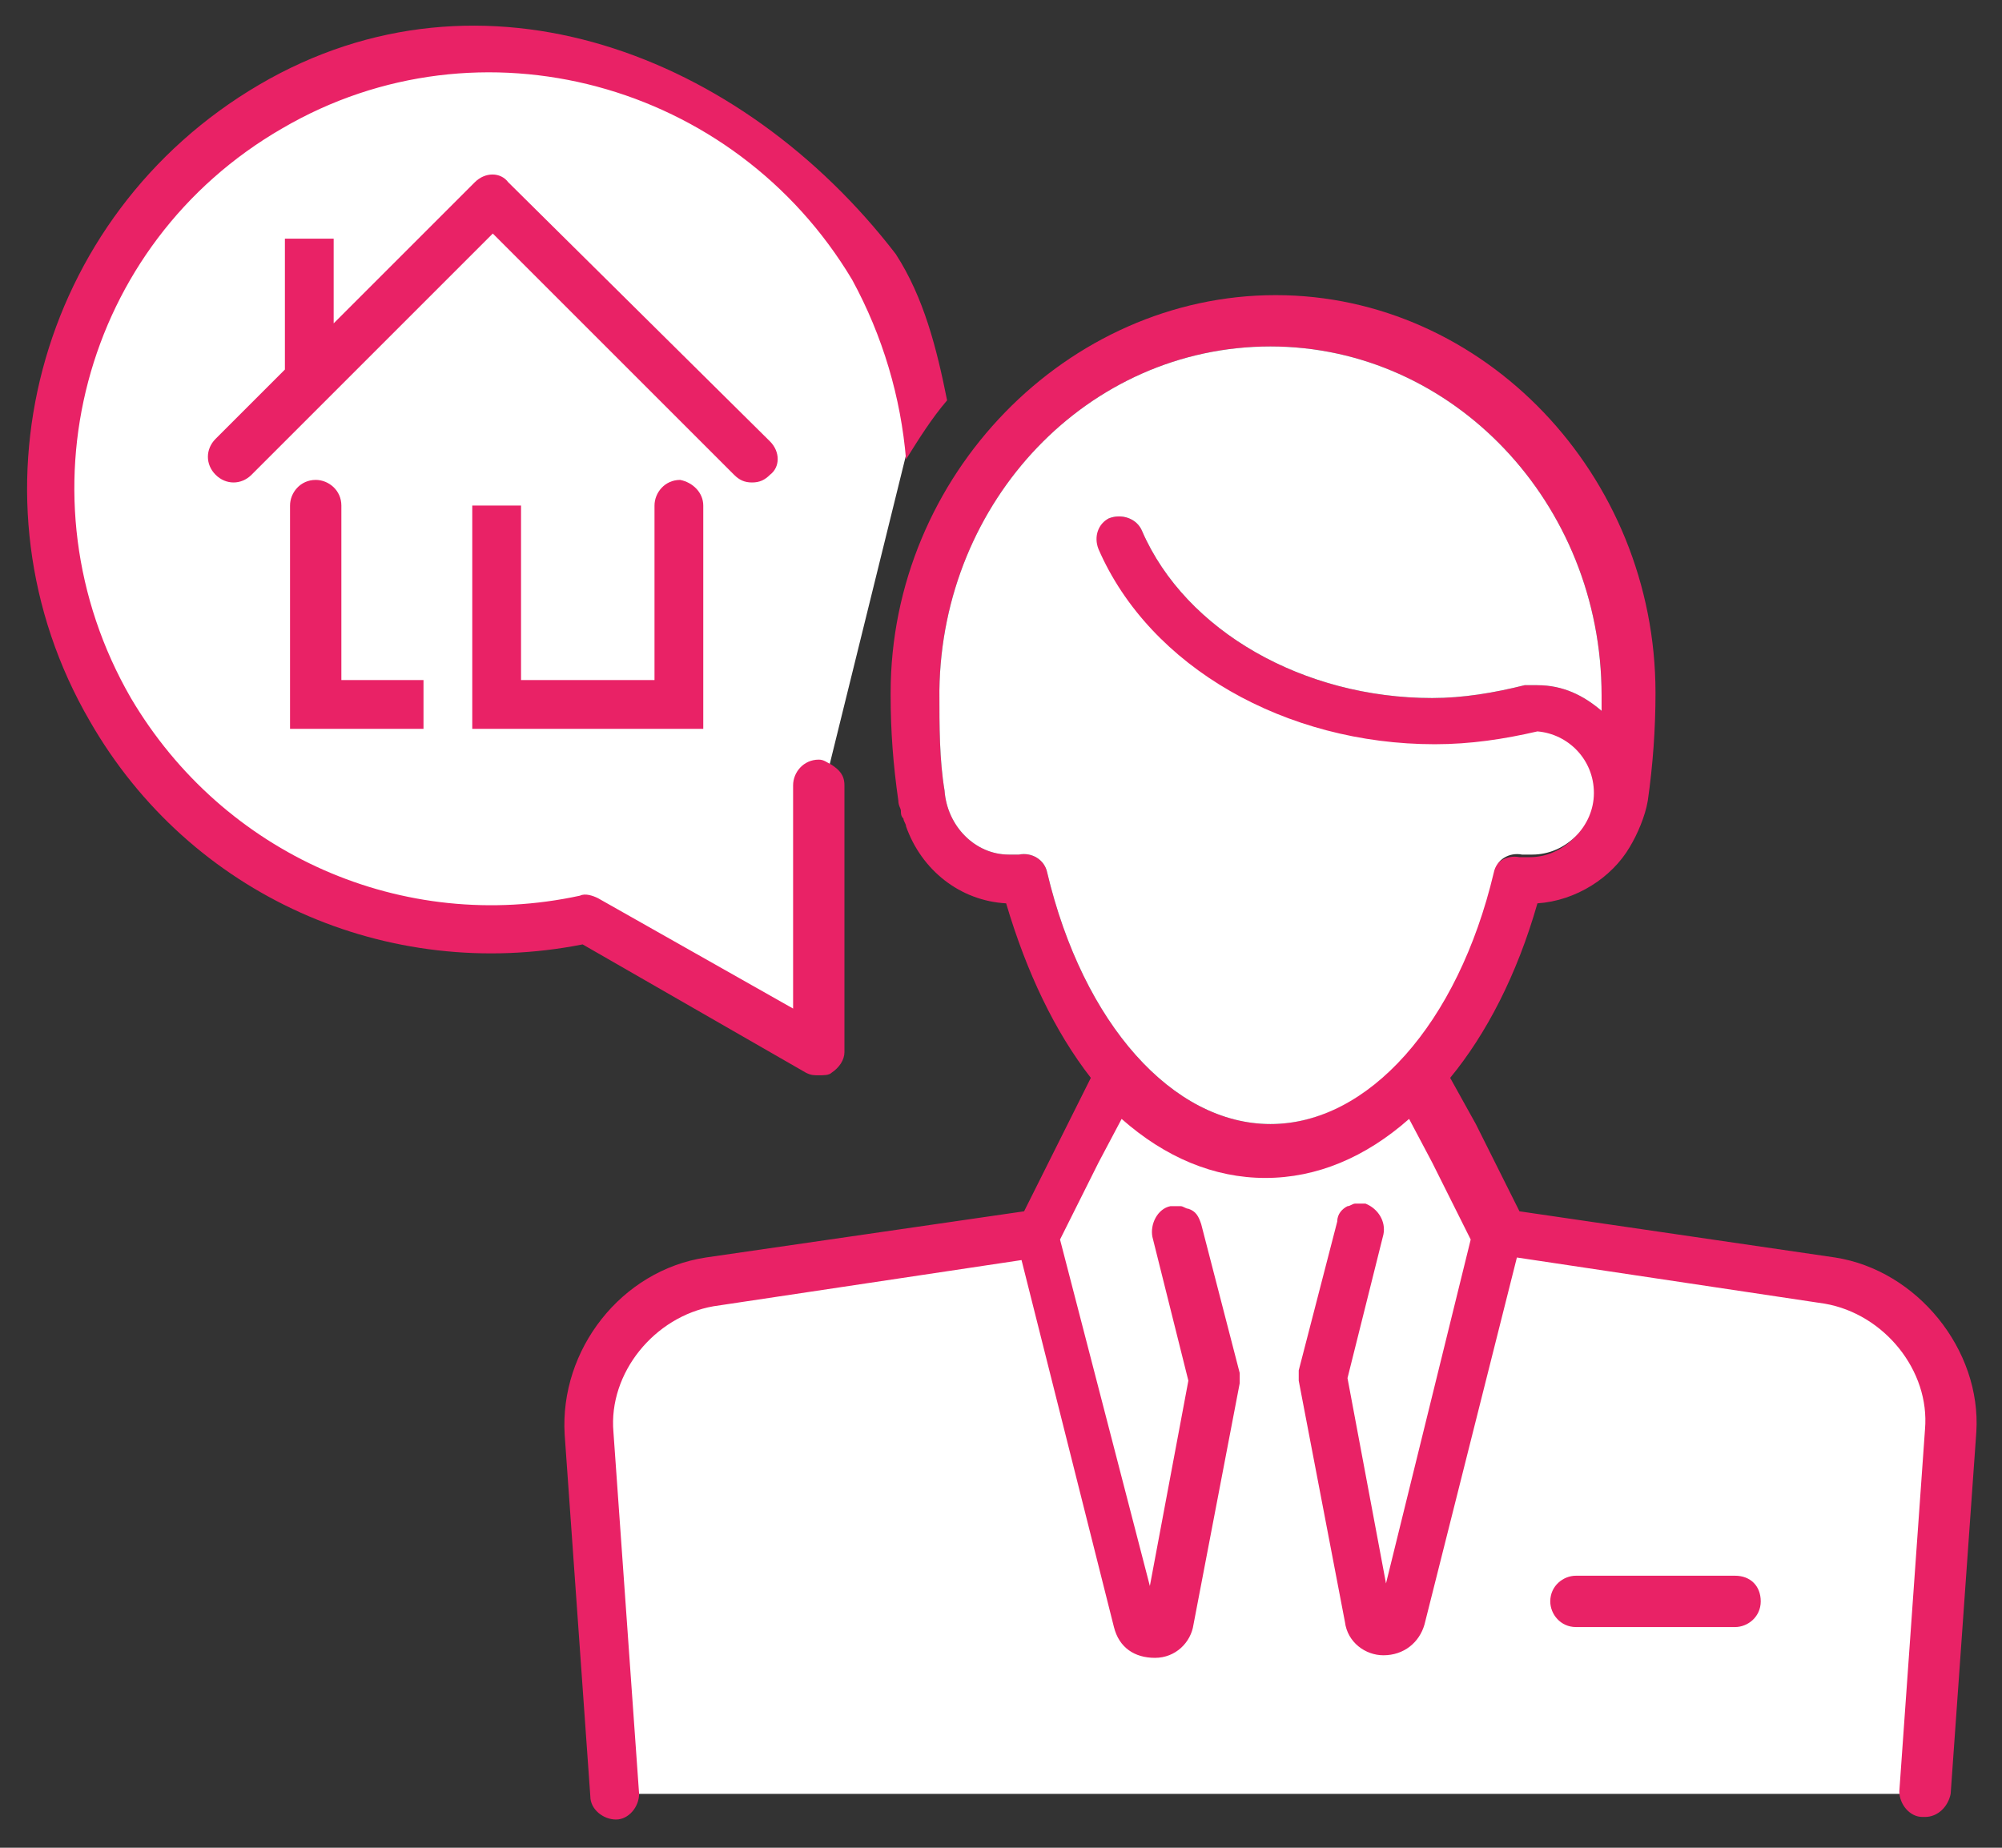 <?xml version="1.0" encoding="utf-8"?>
<!-- Generator: Adobe Illustrator 24.1.0, SVG Export Plug-In . SVG Version: 6.00 Build 0)  -->
<svg version="1.1" id="Layer_1" xmlns="http://www.w3.org/2000/svg" xmlns:xlink="http://www.w3.org/1999/xlink" x="0px" y="0px"
	 width="78px" height="72px" viewBox="0 0 78 72" style="enable-background:new 0 0 78 72;" xml:space="preserve">
<rect x="0" y="0" width="78" height="72" fill="#333333" stroke="none"/>
<style type="text/css">
	.st0{fill:#FFFFFF;}
	.st1{fill:#E92266;}
	.st2{display:none;}
	.st3{display:inline;fill:#FFFFFF;}
	.st4{display:inline;}
</style>
<g>
	<polyline class="st0" points="23.9,69.9 22.9,54.1 26,50.2 40.2,48.3 43.6,41.9 48.1,45 55.6,42 58.2,48.3 72.7,50.3 76.1,54.5 
		75,69.9 	"/>
	<path class="st0" d="M31.2,41.2l0.8-2v-8.1l3.9-15.8c0,0-3.7-14.8-18.7-12.9C2.1,4.3,0.8,18.7,2.1,22.9c1.6,5.2,6.6,12.3,13,13.2
		s8.8-0.2,8.8-0.2"/>
	<g>
		<path class="st1" d="M36.9,15.6c-0.6,0.7-1.1,1.5-1.6,2.3c-0.2-2.4-0.9-4.8-2.1-7C28.6,3.2,18.7,0.5,11,5
			C3.2,9.5,0.6,19.4,5.1,27.2c3.6,6.1,10.6,9.2,17.5,7.7c0.2-0.1,0.5,0,0.7,0.1l7.6,4.3l0-8.7c0-0.5,0.4-1,1-1
			c0.2,0,0.3,0.1,0.5,0.2c0.3,0.2,0.5,0.4,0.5,0.8l0,10.4c0,0.3-0.2,0.6-0.5,0.8c-0.1,0.1-0.3,0.1-0.5,0.1c-0.2,0-0.3,0-0.5-0.1
			l-8.7-5c-7.6,1.5-15.3-1.9-19.2-8.7c-5-8.6-2.1-19.7,6.6-24.8s18.8-1.2,24.8,6.6C36,11.6,36.5,13.6,36.9,15.6z"/>
		<path class="st1" d="M71.5,49l-12.3-1.8l-1.7-3.4L56.5,42c1.4-1.7,2.6-4,3.4-6.8c1.5-0.1,2.9-1,3.6-2.2c0.3-0.5,0.6-1.2,0.7-1.8
			c0.2-1.4,0.3-2.8,0.3-4.2c0-8.5-6.7-15.5-14.8-15.5S34.7,18.5,34.7,27v0.1c0,1.4,0.1,2.7,0.3,4.1c0,0.2,0.1,0.3,0.1,0.4
			c0,0.1,0,0.2,0.1,0.3c0,0.1,0.1,0.2,0.1,0.3c0.6,1.7,2.1,2.9,3.9,3c0.8,2.7,1.9,5,3.3,6.8l-0.9,1.8l-1.7,3.4L27.5,49
			c-3.3,0.5-5.7,3.6-5.5,6.9L23,70c0,0.5,0.5,0.9,1,0.9H24c0.5,0,0.9-0.5,0.9-1l-1-14.1c-0.2-2.3,1.6-4.5,3.9-4.9l12-1.8l3.6,14.3
			c0.2,0.8,0.8,1.2,1.6,1.2c0.8,0,1.4-0.6,1.5-1.3l1.8-9.4c0-0.1,0-0.3,0-0.4l-1.5-5.8c-0.1-0.3-0.2-0.5-0.5-0.6l0,0
			c-0.1,0-0.2-0.1-0.3-0.1c0,0,0,0,0,0c-0.1,0-0.3,0-0.4,0c-0.5,0.1-0.8,0.7-0.7,1.2l1.4,5.6l-1.5,8l-3.5-13.5l1.5-3l0.9-1.7
			c1.7,1.5,3.6,2.3,5.6,2.3c2,0,3.9-0.8,5.6-2.3l0.9,1.7l1.5,3L54,61.7l-1.5-8l1.4-5.6c0.1-0.5-0.2-1-0.7-1.2c-0.1,0-0.3,0-0.4,0
			c0,0,0,0,0,0c-0.1,0-0.2,0.1-0.3,0.1l0,0c-0.2,0.1-0.4,0.3-0.4,0.6l-1.5,5.8c0,0.1,0,0.3,0,0.4l1.8,9.4c0.1,0.8,0.8,1.3,1.5,1.3
			c0.8,0,1.4-0.5,1.6-1.2l3.6-14.3l12,1.8c2.3,0.4,4.1,2.6,3.9,4.9l-1,14.1c0,0.5,0.4,1,0.9,1h0.1c0.5,0,0.9-0.4,1-0.9l1-14.1
			C77.2,52.6,74.7,49.5,71.5,49z M49.5,43.8c-3.8,0-7.3-3.9-8.7-9.8c-0.1-0.5-0.6-0.8-1.1-0.7c-0.1,0-0.3,0-0.4,0
			c-1.3,0-2.4-1.1-2.5-2.5c0,0,0,0,0,0c-0.2-1.2-0.2-2.5-0.2-3.8c0-0.1,0-0.1,0-0.1c0.1-7.4,5.8-13.4,12.9-13.4
			c7.1,0,12.9,6.1,12.9,13.6c0,0.2,0,0.4,0,0.6c-0.7-0.6-1.5-1-2.5-1c-0.1,0-0.2,0-0.3,0c0,0,0,0-0.1,0c0,0,0,0,0,0c0,0,0,0-0.1,0
			c-1.2,0.3-2.4,0.5-3.6,0.5c-5,0-9.6-2.6-11.3-6.5c-0.2-0.5-0.8-0.7-1.3-0.5c-0.5,0.2-0.7,0.8-0.5,1.3c2,4.6,7.3,7.6,13.1,7.6
			c1.4,0,2.7-0.2,4-0.5c1.2,0.1,2.2,1.1,2.2,2.4c0,1.3-1.1,2.4-2.4,2.4c-0.1,0-0.3,0-0.4,0c-0.5-0.1-1,0.2-1.1,0.7
			C56.8,39.8,53.3,43.8,49.5,43.8z"/>
		<path class="st0" d="M42.8,21.4c2,4.6,7.3,7.6,13.1,7.6c1.4,0,2.7-0.2,4-0.5c1.2,0.1,2.2,1.1,2.2,2.4c0,1.3-1.1,2.4-2.4,2.4
			c-0.1,0-0.3,0-0.4,0c-0.5-0.1-1,0.2-1.1,0.7c-1.4,5.9-4.9,9.8-8.7,9.8s-7.3-3.9-8.7-9.8c-0.1-0.5-0.6-0.8-1.1-0.7
			c-0.1,0-0.3,0-0.4,0c-1.3,0-2.4-1.1-2.5-2.5c0,0,0,0,0,0c-0.2-1.2-0.2-2.5-0.2-3.8c0-0.1,0-0.1,0-0.1c0.1-7.4,5.8-13.4,12.9-13.4
			c7.1,0,12.9,6.1,12.9,13.6c0,0.2,0,0.4,0,0.6c-0.7-0.6-1.5-1-2.5-1c-0.1,0-0.2,0-0.3,0c0,0,0,0-0.1,0c0,0,0,0,0,0c0,0,0,0-0.1,0
			c-1.2,0.3-2.4,0.5-3.6,0.5c-5,0-9.6-2.6-11.3-6.5c-0.2-0.5-0.8-0.7-1.3-0.5C42.8,20.4,42.6,20.9,42.8,21.4z"/>
		<path class="st1" d="M67.6,61.4h-6.2c-0.5,0-1,0.4-1,1c0,0.5,0.4,1,1,1h6.2c0.5,0,1-0.4,1-1C68.6,61.8,68.2,61.4,67.6,61.4z"/>
		<path class="st1" d="M27.4,19.7v8.7h-9v-8.7h1.9v6.8h5.2v-6.8c0-0.5,0.4-1,1-1C27,18.8,27.4,19.2,27.4,19.7z"/>
		<path class="st1" d="M16.5,26.5v1.9h-5.2v-8.7c0-0.5,0.4-1,1-1c0.5,0,1,0.4,1,1v6.8H16.5z"/>
		<path class="st1" d="M30,18.5c-0.2,0.2-0.4,0.3-0.7,0.3s-0.5-0.1-0.7-0.3l-9.4-9.4l-9.4,9.4c-0.4,0.4-1,0.4-1.4,0
			c-0.4-0.4-0.4-1,0-1.4l2.7-2.7V9.3h1.9v3.3l5.5-5.5c0.4-0.4,1-0.4,1.3,0L30,17.2C30.4,17.6,30.4,18.2,30,18.5z"/>
	</g>
</g>
<g class="st2">
	<polygon class="st3" points="54,54.9 24,54.9 23.7,31.5 39,15.9 54,30.9 	"/>
	<polygon class="st3" points="48.6,21.1 48.6,17.6 54,17.3 54,26.2 	"/>
	<g class="st4">
		<path class="st1" d="M39,65.8c-15.7,0-28.6-12.2-29.7-27.7l5.1,4.4c0.4,0.3,1,0.3,1.3-0.1c0.3-0.4,0.3-1-0.1-1.3l-6.8-5.8
			c0,0-0.1,0-0.1-0.1c-0.1,0-0.1-0.1-0.2-0.1c-0.1,0-0.1,0-0.2,0c0,0-0.1,0-0.1,0c0,0,0,0,0,0c-0.1,0-0.1,0-0.2,0
			c-0.1,0-0.1,0-0.2,0c-0.1,0-0.1,0.1-0.1,0.1c-0.1,0-0.1,0.1-0.2,0.1c0,0,0,0,0,0l-5.8,6.8c-0.3,0.4-0.3,1,0.1,1.3
			c0.2,0.2,0.4,0.2,0.6,0.2c0.3,0,0.5-0.1,0.7-0.3l4.2-4.9c1.3,16.3,15,29.2,31.6,29.2c0.5,0,1-0.4,1-1S39.5,65.8,39,65.8z"/>
		<path class="st1" d="M76.1,28.5c-0.4-0.3-1-0.3-1.3,0.1l-4.2,4.9C69.3,17.2,55.7,4.3,39,4.3c-0.5,0-1,0.4-1,1s0.4,1,1,1
			c15.7,0,28.6,12.2,29.7,27.7l-5.1-4.4c-0.4-0.3-1-0.3-1.3,0.1c-0.3,0.4-0.3,1,0.1,1.3l6.8,5.8c0,0,0.1,0.1,0.1,0.1
			c0,0,0.1,0.1,0.1,0.1c0.1,0,0.2,0.1,0.3,0.1c0,0,0,0,0,0c0,0,0,0,0,0c0.1,0,0.3,0,0.4-0.1c0,0,0,0,0.1-0.1
			c0.1-0.1,0.2-0.1,0.2-0.2c0,0,0,0,0,0l5.8-6.8C76.6,29.4,76.5,28.8,76.1,28.5z"/>
		<path class="st1" d="M44.9,42.3c-0.2,2.2-2.2,4.4-5.2,4.7v3.2c0,0.5-0.4,1-1,1c-0.5,0-1-0.4-1-1V47c-4.3-0.5-5.8-3.5-6-4.7
			c-0.1-0.5,0.2-1,0.8-1.1c0.4-0.1,0.7,0.1,0.9,0.3c0.1,0.1,0.2,0.3,0.2,0.4c0,0,0.8,3,5.1,3.2c2.5,0.1,4.2-1.4,4.3-3
			c0.2-1.5-1-3.2-4.5-3.8c-0.3,0-0.6-0.1-0.9-0.2c-3-0.7-4.8-2.3-4.8-4.5c0-2.6,1.8-4.5,4.6-5c0.1,0,0.3,0,0.4,0v-3.3
			c0-0.5,0.4-1,1-1c0.5,0,1,0.4,1,1v3.3c2.2,0.3,4.3,1.6,5.2,3.9c0.2,0.5-0.1,1-0.6,1.2c-0.4,0.1-0.8,0-1.1-0.3
			c-0.1-0.1-0.1-0.2-0.2-0.3c-0.8-2.2-3.3-3.1-5.4-2.7c-0.7,0.1-3,0.7-3,3.2c0,2,3.1,2.6,4.1,2.8c0.2,0,0.5,0.1,0.7,0.1
			C43.8,37.5,45.2,40.2,44.9,42.3z"/>
		<path class="st1" d="M55.1,17.4v10.3l-1.9-1.9v-7.4h-3.4v4l-1.9-1.9v-3c0-0.5,0.4-1,1-1h5.3C54.7,16.4,55.1,16.8,55.1,17.4z"/>
		<path class="st1" d="M59.5,36.1c-0.2,0.2-0.4,0.3-0.7,0.3c-0.2,0-0.5-0.1-0.7-0.3L39,16.9l-1.4,1.3L19.8,36.1
			c-0.4,0.4-1,0.4-1.3,0c-0.4-0.4-0.4-1,0-1.4l19.9-19.9c0.4-0.4,1-0.4,1.4,0l19.9,19.9C59.9,35.1,59.9,35.7,59.5,36.1z"/>
		<path class="st1" d="M55.1,35.4v19.9c0,0.5-0.4,1-1,1H23.8c-0.5,0-1-0.4-1-1V35.4c0-0.5,0.4-1,1-1c0.5,0,1,0.4,1,1v18.9h28.4V35.4
			c0-0.4,0.3-0.8,0.7-0.9c0.1,0,0.2,0,0.2,0C54.7,34.4,55.1,34.9,55.1,35.4z"/>
	</g>
</g>
<g class="st2">
	<path class="st3" d="M27.6,67.4l0.7-12.8c0,0-0.7-5.3,5.9-6.3s17.5-1.1,17.5-1.1s7.9-1,14.8,0.6c6.9,1.6,6.5,6.7,6.5,6.7l0.9,12.9
		H27.6z"/>
	<polyline class="st3" points="38.5,48 30.1,48.7 30.1,33.3 21,32.6 20.5,47.9 9.5,48.3 9.1,22.4 25.5,5.6 40.9,20.7 	"/>
	<polygon class="st3" points="9.1,17.3 9.1,7.9 14.5,7.9 15.1,12.1 9.1,18.1 	"/>
	<g class="st4">
		<path class="st1" d="M16,7.8v3.4l-1.9,1.9V8.8h-3.9V17l-1.9,1.9v-11c0-0.5,0.4-1,1-1H15C15.6,6.9,16,7.3,16,7.8z"/>
		<path class="st1" d="M39.7,18.2c-0.4,0.5-0.8,1-1.2,1.5L27,8.3l-1.3-1.3L4.8,27.7C4.7,27.9,4.4,28,4.2,28c-0.2,0-0.5-0.1-0.7-0.3
			c-0.4-0.4-0.4-1,0-1.4L25,4.9c0.2-0.2,0.4-0.3,0.7-0.3c0.2,0,0.5,0.1,0.7,0.3l1.9,1.9L39.7,18.2z"/>
		<path class="st1" d="M31.4,32.7v16.2c-0.7,0.2-1.3,0.5-1.9,0.8V33.6h-7.8v14.9c0,0.5-0.4,1-1,1H9.2c-0.5,0-1-0.4-1-1V27
			c0,0,0-0.1,0-0.1c0-0.4,0.4-0.8,0.8-0.8c0,0,0.1,0,0.1,0c0.5,0,1,0.4,1,1v20.5h9.7V32.7c0-0.5,0.4-1,1-1h9.7
			C31,31.7,31.4,32.1,31.4,32.7z"/>
		<path class="st1" d="M59.7,47.8c-0.7,3.8-4.5,7.8-8.9,7.8c-4.4,0-8.3-4-8.9-7.8l1-0.2c0.5-0.1,0.9-0.6,0.8-1.1
			c-0.1-0.5-0.6-0.9-1.1-0.8l-0.3,0c0.4-0.4,1.5-1.5,2.7-2.7c0.4,0.5,0.9,0.9,1.4,1.3l-2.7,2.6c0.3,2.7,3.2,6.6,7.1,6.6
			s6.9-3.9,7.1-6.6l-2.8-2.7c0.5-0.4,1-0.8,1.4-1.3l2.8,2.7l-0.3,0c-0.5-0.1-1,0.3-1.1,0.8c-0.1,0.5,0.3,1,0.8,1.1L59.7,47.8z"/>
		<path class="st1" d="M67.1,58.6h-5.6c-0.5,0-1,0.4-1,1c0,0.5,0.4,1,1,1h5.6c0.5,0,1-0.4,1-1C68.1,59,67.6,58.6,67.1,58.6z"/>
		<path class="st1" d="M74.8,66.4c0,0.5-0.4,1-0.9,1c0,0,0,0-0.1,0c-0.5,0-0.9-0.4-1-0.9L72,53.8c0-2.2-1.5-4.2-3.4-4.5l-8.8-1.5
			l-1-0.2c-0.5-0.1-0.9-0.6-0.8-1.1c0.1-0.5,0.6-0.9,1.1-0.8l0.3,0l3.2,0.6v1c0,0.5,0.4,1,1,1c0.5,0,0.9-0.4,0.9-1v-0.7l4.4,0.8
			c2.9,0.5,5,3.2,5,6.3L74.8,66.4z"/>
		<path class="st1" d="M43.6,46.5c0.1,0.5-0.3,1-0.8,1.1l-1,0.2l-6.2,1.1L33,49.3c-2.1,0.3-3.5,2.1-3.5,4.4l-0.2,2.8l-0.7,10
			c0,0.5-0.5,0.9-1,0.9c0,0,0,0-0.1,0c-0.5,0-0.9-0.5-0.9-1l0.7-10l0.2-2.7c0-3.2,2.1-5.7,5-6.2l2.6-0.5l1.8-0.3v0.7
			c0,0.5,0.4,1,1,1s1-0.4,1-1v-1l3.2-0.6l0.3,0C43,45.6,43.5,46,43.6,46.5z"/>
		<path class="st1" d="M64.4,29.4v18c0,0.5-0.4,1-0.9,1c-0.5,0-1-0.4-1-1v-18c0-5.8-3.9-10.6-9.2-11.9c-0.8-0.2-1.7-0.3-2.5-0.3
			c-6.5,0-11.8,5.5-11.8,12.2v2.7l0,14.3v1c0,0.5-0.4,1-1,1s-1-0.4-1-1v-0.7l0-14.6v-2.7c0-7.8,6.1-14.1,13.7-14.1
			c0.9,0,1.9,0.1,2.8,0.3C59.7,17,64.4,22.6,64.4,29.4z"/>
		<path class="st0" d="M57.9,47.1c-0.3,2.7-3.2,6.6-7.1,6.6s-6.9-3.9-7.1-6.6l2.7-2.6c1.3,1,2.8,1.6,4.4,1.6c1.6,0,3.1-0.6,4.4-1.6
			L57.9,47.1z"/>
		<path class="st1" d="M60.6,30.8c0,5.1-1.6,9.5-4,12.3c-0.4,0.5-0.9,0.9-1.4,1.3c-1.3,1-2.8,1.6-4.4,1.6c-1.6,0-3.1-0.6-4.4-1.6
			c-0.5-0.4-1-0.8-1.4-1.3c-2.4-2.8-4-7.2-4-12.3c0-0.5,0.4-1,1-1c0.5,0,1,0.4,1,1c0,7.3,3.5,13.3,7.9,13.3c4.1,0,7.5-5.3,7.9-12.1
			c0.4-0.1,0.8-0.2,1.2-0.3c0.5-0.1,0.7-0.6,0.7-1C60.6,30.7,60.6,30.7,60.6,30.8z"/>
		<path class="st1" d="M60.4,30.3c0,0.1,0.1,0.1,0.1,0.2C60.5,30.4,60.5,30.4,60.4,30.3z"/>
		<path class="st1" d="M59.7,29.9c-0.1,0-0.1,0-0.2,0C59.5,29.9,59.6,29.8,59.7,29.9C59.6,29.8,59.7,29.8,59.7,29.9z"/>
		<path class="st0" d="M62.5,29.4v16.9l-3.2-0.6l-2.8-2.7c2.4-2.8,4-7.2,4-12.3c0,0,0-0.1,0-0.1c0,0,0-0.1,0-0.1c0,0,0,0,0,0
			c0,0,0-0.1-0.1-0.1c0,0,0-0.1,0-0.1c0,0,0-0.1-0.1-0.1c0-0.1-0.1-0.1-0.1-0.1c0,0-0.1-0.1-0.2-0.1c0,0-0.1,0-0.2,0
			c-0.1,0-0.1,0-0.2,0c0,0,0,0-0.1,0c0,0-0.1,0-0.1,0c0,0-0.1,0-0.1,0c-1.1,0.3-2.2,0.4-3.3,0.4c-4.5,0-8.6-2.3-10.1-5.8
			c-0.2-0.5-0.8-0.7-1.3-0.5c-0.5,0.2-0.7,0.8-0.5,1.3c1.1,2.4,3.1,4.3,5.6,5.5c1.9,0.9,4,1.4,6.3,1.4c0.9,0,1.8-0.1,2.6-0.2
			c-0.3,6.8-3.8,12.1-7.9,12.1c-4.4,0-7.9-6-7.9-13.3c0-0.5-0.4-1-1-1c-0.5,0-1,0.4-1,1c0,5.1,1.6,9.6,4,12.3
			c-1.2,1.2-2.3,2.3-2.7,2.7L39,46.3l0-14.3v-2.7c0-6.7,5.3-12.2,11.8-12.2c0.9,0,1.7,0.1,2.5,0.3C58.6,18.8,62.5,23.6,62.5,29.4z"
			/>
		<path class="st1" d="M60.5,30.5c0,0,0,0.1,0,0.1c0.1,0.5-0.2,0.9-0.7,1c-0.4,0.1-0.8,0.2-1.2,0.3c-0.8,0.1-1.7,0.2-2.6,0.2
			c-2.2,0-4.4-0.5-6.3-1.4c-2.5-1.2-4.6-3.1-5.6-5.5c-0.2-0.5,0-1,0.5-1.3c0.5-0.2,1,0,1.3,0.5c1.6,3.5,5.6,5.8,10.1,5.8
			c1.2,0,2.3-0.1,3.3-0.4c0,0,0.1,0,0.1,0c0.1,0,0.1,0,0.2,0c0.1,0,0.1,0,0.2,0c0.1,0,0.1,0,0.2,0c0.1,0,0.1,0.1,0.2,0.1
			c0,0,0.1,0.1,0.1,0.1c0,0,0.1,0.1,0.1,0.1c0,0,0,0.1,0,0.1C60.5,30.4,60.5,30.5,60.5,30.5C60.5,30.5,60.5,30.5,60.5,30.5z"/>
	</g>
</g>
</svg>
